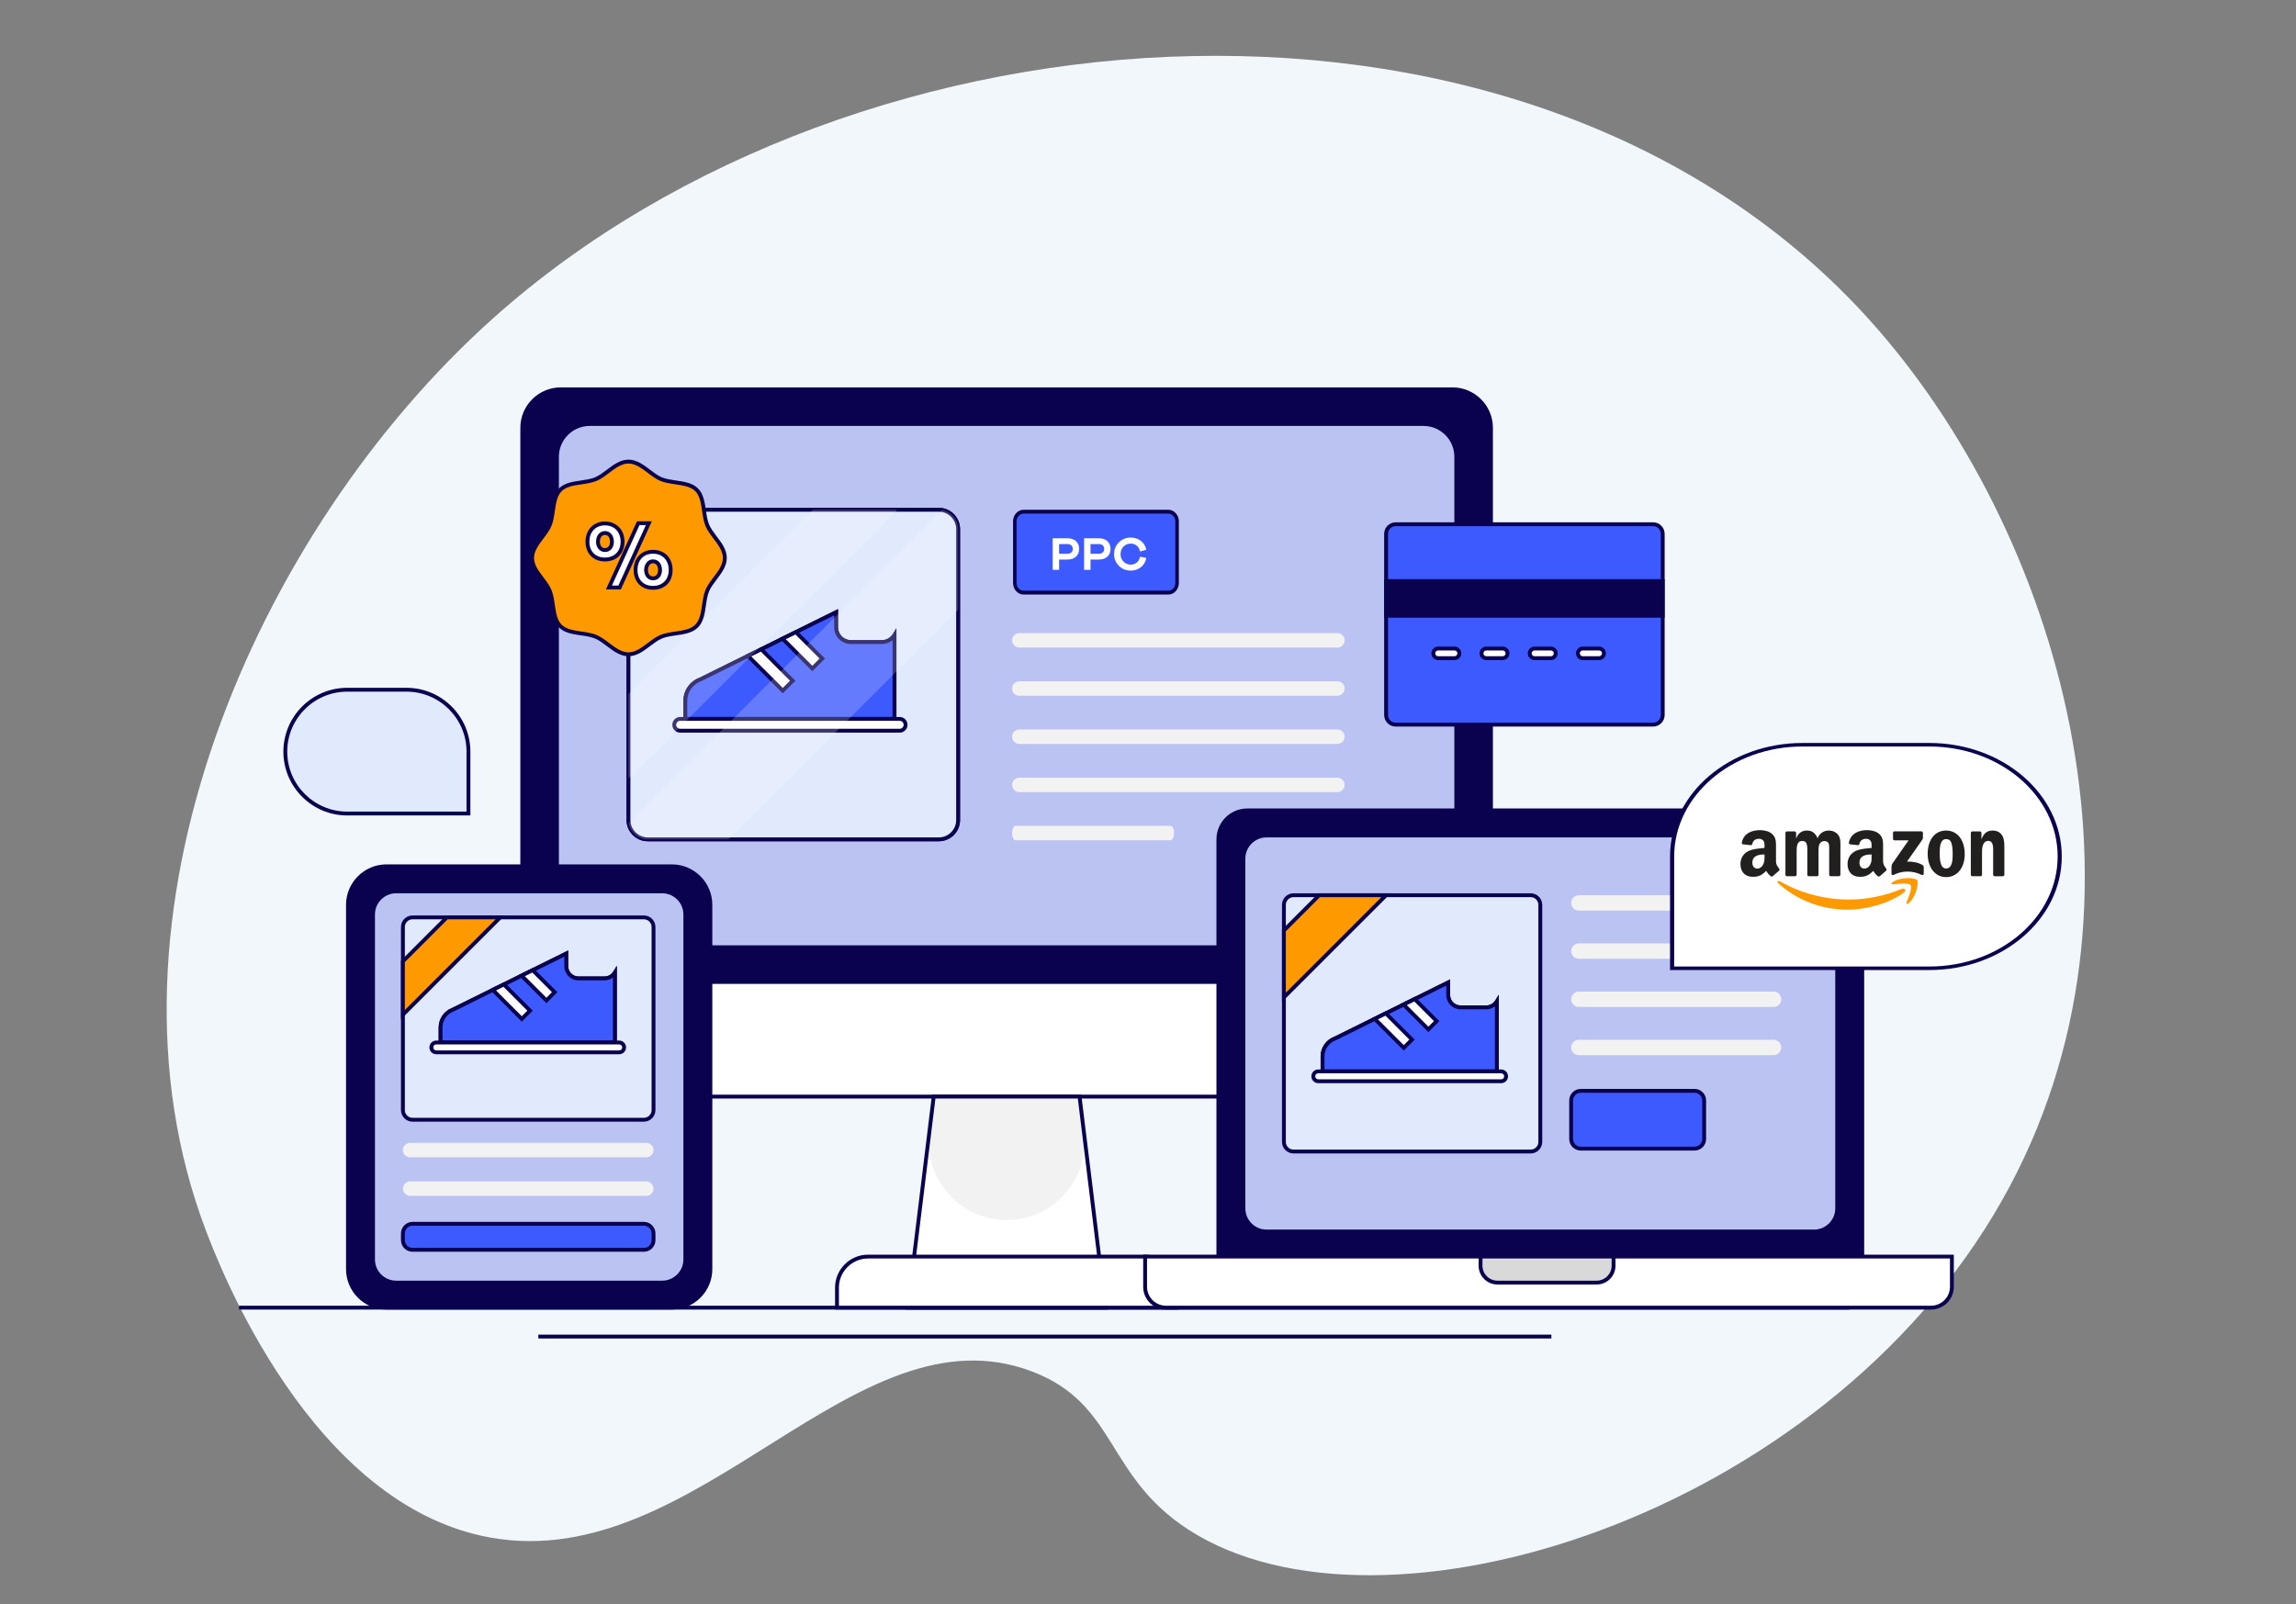 <?xml version="1.0" encoding="UTF-8"?><svg xmlns="http://www.w3.org/2000/svg" width="2382" height="1665" viewBox="0 0 2382 1665"><rect x="0" y="0" width="2382" height="1665" fill="#808080" stroke="none"/><g id="a"><path d="M1940.61,333.21c193.66,215.85,312.13,601.7,136.6,912.17-186.14,329.23-644.9,471.12-844.33,341.95-86.57-56.07-73.46-130.31-162.26-164.1-184.76-70.31-346.4,211.12-561.97,172.35-186.8-33.6-281.84-283.87-295.19-319.03-123.3-324.69,51.27-725.25,297.94-946.09,380.08-340.27,1079.77-386.74,1429.21,2.75Z" fill="#f1f7fb" stroke-width="0"/></g><g id="b"><rect x="248" y="1355" width="1671" height="4" fill="#0a014f" stroke-width="0"/><rect x="558.5" y="1385" width="1051" height="4" fill="#0a014f" stroke-width="0"/><polygon points="1146.83 1357 941.83 1357 968.68 1138 1119.98 1138 1146.83 1357" fill="#fff" stroke-width="0"/><path d="M1546.83,444c0-22-18-40-40-40h-925c-22,0-40,18-40,40v575h1005V444Z" fill="#0a014f" stroke-width="0"/><path d="M1548.83,1021h-1009V444c0-23.16,18.84-42,42-42h925c23.16,0,42,18.84,42,42v577ZM543.83,1017h1001V444c0-20.95-17.05-38-38-38h-925c-20.95,0-38,17.05-38,38v573Z" fill="#0a014f" stroke-width="0"/><path d="M541.83,1019v79c0,22,18,40,40,40h925c22,0,40-18,40-40v-79h-1005Z" fill="#fff" stroke-width="0"/><path d="M1506.83,1140h-925c-23.16,0-42-18.84-42-42v-81h1009v81c0,23.16-18.84,42-42,42ZM543.83,1021v77c0,20.95,17.05,38,38,38h925c20.95,0,38-17.05,38-38v-77h-1001Z" fill="#0a014f" stroke-width="0"/><path d="M1124.56,1175.34l-4.58-37.34h-151.3l-4.58,37.34c-5.91,48.18,31.69,90.66,80.23,90.66h0c48.54,0,86.13-42.48,80.23-90.66Z" fill="#f2f2f2" stroke-width="0"/><rect x="581.83" y="444" width="925" height="535" rx="30" ry="30" fill="#bbc3f2" stroke-width="0"/><path d="M1476.83,981h-865c-17.64,0-32-14.36-32-32v-475c0-17.65,14.36-32,32-32h865c17.64,0,32,14.35,32,32v475c0,17.64-14.36,32-32,32ZM611.83,446c-15.44,0-28,12.56-28,28v475c0,15.44,12.56,28,28,28h865c15.44,0,28-12.56,28-28v-475c0-15.44-12.56-28-28-28h-865Z" fill="#bbc3f2" stroke-width="0"/><path d="M1149.09,1359h-209.52l27.34-223h154.84l.22,1.76,27.13,221.24ZM944.09,1355h200.48l-26.36-215h-147.76l-26.36,215Z" fill="#0a014f" stroke-width="0"/><path d="M1220.33,1357h-352v-20.71c0-17.83,14.46-32.29,32.29-32.29h287.42c17.83,0,32.29,14.46,32.29,32.29v20.71Z" fill="#fff" stroke-width="0"/><path d="M1222.33,1359h-356v-22.71c0-18.91,15.38-34.29,34.29-34.29h287.42c18.91,0,34.29,15.38,34.29,34.29v22.71ZM870.33,1355h348v-18.71c0-16.7-13.59-30.29-30.29-30.29h-287.42c-16.7,0-30.29,13.59-30.29,30.29v18.71Z" fill="#0a014f" stroke-width="0"/><path d="M1932,1304h-668v-433c0-16.57,13.43-30,30-30h608c16.57,0,30,13.43,30,30v433Z" fill="#0a014f" stroke-width="0"/><path d="M1934,1306h-672v-435c0-17.64,14.36-32,32-32h608c17.64,0,32,14.36,32,32v435ZM1266,1302h664v-431c0-15.44-12.56-28-28-28h-608c-15.44,0-28,12.56-28,28v431Z" fill="#0a014f" stroke-width="0"/><rect x="1294" y="871" width="608" height="403" rx="20" ry="20" fill="#bbc3f2" stroke-width="0"/><path d="M1882,1276h-568c-12.13,0-22-9.87-22-22v-363c0-12.13,9.87-22,22-22h568c12.13,0,22,9.87,22,22v363c0,12.13-9.87,22-22,22ZM1314,873c-9.92,0-18,8.08-18,18v363c0,9.92,8.08,18,18,18h568c9.92,0,18-8.08,18-18v-363c0-9.92-8.08-18-18-18h-568Z" fill="#bbc3f2" stroke-width="0"/><path d="M2003.32,1357h-793.64c-11.97,0-21.68-9.71-21.68-21.68v-31.32h837v31.32c0,11.97-9.71,21.68-21.68,21.68Z" fill="#fff" stroke-width="0"/><path d="M2003.32,1359h-793.64c-13.06,0-23.68-10.62-23.68-23.68v-33.32h841v33.32c0,13.06-10.62,23.68-23.68,23.68ZM1190,1306v29.32c0,10.85,8.83,19.68,19.68,19.68h793.64c10.85,0,19.68-8.83,19.68-19.68v-29.32h-833Z" fill="#0a014f" stroke-width="0"/><rect x="652" y="529" width="342" height="342" rx="20" ry="20" fill="#e0eafc" stroke-width="0"/><path d="M974,873h-302c-12.13,0-22-9.87-22-22v-302c0-12.13,9.87-22,22-22h302c12.13,0,22,9.87,22,22v302c0,12.13-9.87,22-22,22ZM672,531c-9.93,0-18,8.07-18,18v302c0,9.92,8.07,18,18,18h302c9.93,0,18-8.08,18-18v-302c0-9.93-8.07-18-18-18h-302Z" fill="#0a014f" stroke-width="0"/><path d="M994,549v302c0,11-9,20-20,20h-302c-9.88,0-18.15-7.26-19.72-16.71-.19-1.07-.28-2.17-.28-3.29v-302c0-11,9-20,20-20h302c1.12,0,2.22.09,3.29.28,9.45,1.57,16.71,9.84,16.71,19.72Z" fill="#e0eafc" stroke-width="0"/><path d="M974,873h-302c-10.63,0-19.95-7.9-21.69-18.38-.2-1.14-.31-2.37-.31-3.62v-302c0-12.13,9.87-22,22-22h302c1.25,0,2.48.1,3.64.31,10.46,1.74,18.36,11.06,18.36,21.69v302c0,12.13-9.87,22-22,22ZM672,531c-9.93,0-18,8.07-18,18v302c0,1.02.08,2.01.25,2.94,1.43,8.59,9.06,15.06,17.75,15.06h302c9.93,0,18-8.08,18-18v-302c0-8.69-6.46-16.32-15.04-17.75-.95-.17-1.94-.25-2.96-.25h-302Z" fill="#0a014f" stroke-width="0"/><path d="M1214.35,872h-160.7c-2.02,0-3.65-3.36-3.65-7.5h0c0-4.14,1.64-7.5,3.65-7.5h160.7c2.02,0,3.65,3.36,3.65,7.5h0c0,4.14-1.64,7.5-3.65,7.5Z" fill="#f2f2f2" stroke-width="0"/><path d="M1387.5,822h-330c-4.14,0-7.5-3.36-7.5-7.5h0c0-4.14,3.36-7.5,7.5-7.5h330c4.14,0,7.5,3.36,7.5,7.5h0c0,4.14-3.36,7.5-7.5,7.5Z" fill="#f2f2f2" stroke-width="0"/><path d="M1387.5,772h-330c-4.14,0-7.5-3.36-7.5-7.5h0c0-4.14,3.36-7.5,7.5-7.5h330c4.14,0,7.5,3.36,7.5,7.5h0c0,4.14-3.36,7.5-7.5,7.5Z" fill="#f2f2f2" stroke-width="0"/><path d="M1387.5,722h-330c-4.14,0-7.5-3.36-7.5-7.5h0c0-4.14,3.36-7.5,7.5-7.5h330c4.14,0,7.5,3.36,7.5,7.5h0c0,4.14-3.36,7.5-7.5,7.5Z" fill="#f2f2f2" stroke-width="0"/><path d="M1387.5,672h-330c-4.14,0-7.5-3.36-7.5-7.5h0c0-4.14,3.36-7.5,7.5-7.5h330c4.14,0,7.5,3.36,7.5,7.5h0c0,4.14-3.36,7.5-7.5,7.5Z" fill="#f2f2f2" stroke-width="0"/><rect x="1052.83" y="531" width="168.34" height="84" rx="9.57" ry="9.57" fill="#3d5afe" stroke-width="0"/><path d="M1212.02,617h-150.04c-6.05,0-10.98-5.38-10.98-12v-64c0-6.62,4.93-12,10.98-12h150.04c6.05,0,10.98,5.38,10.98,12v64c0,6.62-4.92,12-10.98,12ZM1061.98,533c-4.04,0-7.32,3.59-7.32,8v64c0,4.41,3.28,8,7.32,8h150.04c4.04,0,7.32-3.59,7.32-8v-64c0-4.41-3.28-8-7.32-8h-150.04Z" fill="#0a014f" stroke-width="0"/><rect x="1332" y="929" width="266" height="266" rx="10" ry="10" fill="#e0eafc" stroke-width="0"/><path d="M1588,1197h-246c-6.62,0-12-5.38-12-12v-246c0-6.62,5.38-12,12-12h246c6.62,0,12,5.38,12,12v246c0,6.62-5.38,12-12,12ZM1342,931c-4.41,0-8,3.59-8,8v246c0,4.41,3.59,8,8,8h246c4.41,0,8-3.59,8-8v-246c0-4.41-3.59-8-8-8h-246Z" fill="#0a014f" stroke-width="0"/><path d="M1840,1095h-202c-4.4,0-8-3.6-8-8h0c0-4.4,3.6-8,8-8h202c4.4,0,8,3.6,8,8h0c0,4.4-3.6,8-8,8Z" fill="#f2f2f2" stroke-width="0"/><path d="M1840,1045h-202c-4.4,0-8-3.6-8-8h0c0-4.4,3.6-8,8-8h202c4.4,0,8,3.6,8,8h0c0,4.4-3.6,8-8,8Z" fill="#f2f2f2" stroke-width="0"/><path d="M1840,995h-202c-4.4,0-8-3.6-8-8h0c0-4.4,3.6-8,8-8h202c4.4,0,8,3.6,8,8h0c0,4.4-3.6,8-8,8Z" fill="#f2f2f2" stroke-width="0"/><path d="M1840,945h-202c-4.4,0-8-3.6-8-8h0c0-4.4,3.6-8,8-8h202c4.4,0,8,3.6,8,8h0c0,4.4-3.6,8-8,8Z" fill="#f2f2f2" stroke-width="0"/><rect x="1630" y="1132" width="138" height="60" rx="10" ry="10" fill="#3d5afe" stroke-width="0"/><path d="M1758,1194h-118c-6.62,0-12-5.38-12-12v-40c0-6.62,5.38-12,12-12h118c6.62,0,12,5.38,12,12v40c0,6.62-5.38,12-12,12ZM1640,1134c-4.41,0-8,3.59-8,8v40c0,4.41,3.59,8,8,8h118c4.41,0,8-3.59,8-8v-40c0-4.41-3.59-8-8-8h-118Z" fill="#0a014f" stroke-width="0"/><rect x="361" y="899" width="376" height="458" rx="40" ry="40" fill="#0a014f" stroke-width="0"/><path d="M697,1359h-296c-23.16,0-42-18.84-42-42v-378c0-23.16,18.84-42,42-42h296c23.16,0,42,18.84,42,42v378c0,23.16-18.84,42-42,42ZM401,901c-20.95,0-38,17.05-38,38v378c0,20.95,17.05,38,38,38h296c20.95,0,38-17.05,38-38v-378c0-20.95-17.05-38-38-38h-296Z" fill="#0a014f" stroke-width="0"/><rect x="391" y="929" width="316" height="398" rx="20" ry="20" fill="#bbc3f2" stroke-width="0"/><path d="M687,1329h-276c-12.13,0-22-9.87-22-22v-358c0-12.13,9.87-22,22-22h276c12.13,0,22,9.87,22,22v358c0,12.13-9.87,22-22,22ZM411,931c-9.93,0-18,8.08-18,18v358c0,9.92,8.07,18,18,18h276c9.93,0,18-8.08,18-18v-358c0-9.92-8.07-18-18-18h-276Z" fill="#bbc3f2" stroke-width="0"/><rect x="418" y="952" width="260" height="210" rx="10" ry="10" fill="#e0eafc" stroke-width="0"/><path d="M668,1164h-240c-6.62,0-12-5.38-12-12v-190c0-6.62,5.38-12,12-12h240c6.62,0,12,5.38,12,12v190c0,6.62-5.38,12-12,12ZM428,954c-4.41,0-8,3.59-8,8v190c0,4.41,3.59,8,8,8h240c4.41,0,8-3.59,8-8v-190c0-4.41-3.59-8-8-8h-240Z" fill="#0a014f" stroke-width="0"/><path d="M670.5,1201h-245c-4.14,0-7.5-3.36-7.5-7.5h0c0-4.14,3.36-7.5,7.5-7.5h245c4.14,0,7.5,3.36,7.5,7.5h0c0,4.14-3.36,7.5-7.5,7.5Z" fill="#f2f2f2" stroke-width="0"/><path d="M670.5,1241h-245c-4.14,0-7.5-3.36-7.5-7.5h0c0-4.14,3.36-7.5,7.5-7.5h245c4.14,0,7.5,3.36,7.5,7.5h0c0,4.14-3.36,7.5-7.5,7.5Z" fill="#f2f2f2" stroke-width="0"/><rect x="418" y="1270" width="260" height="27" rx="10" ry="10" fill="#3d5afe" stroke-width="0"/><path d="M668,1299h-240c-6.62,0-12-5.38-12-12v-7c0-6.62,5.38-12,12-12h240c6.62,0,12,5.38,12,12v7c0,6.62-5.38,12-12,12ZM428,1272c-4.41,0-8,3.59-8,8v7c0,4.41,3.59,8,8,8h240c4.41,0,8-3.59,8-8v-7c0-4.41-3.59-8-8-8h-240Z" fill="#0a014f" stroke-width="0"/><path d="M928,659v87.03h-217v-18.8c0-9.88,6.19-18.72,15.48-22.1l49.5-24.52,13.79-6.82,22.11-10.95,13.78-6.83,41.77-20.69v15.63c0,8.47,6.86,15.34,15.34,15.34h32.2c5.51,0,10.34-2.92,13.04-7.28Z" fill="#fff" stroke-width="0"/><path d="M930,748.03h-221v-20.8c0-10.65,6.7-20.25,16.69-23.94l143.73-71.2v18.86c0,7.35,5.98,13.34,13.34,13.34h32.2c4.64,0,8.88-2.37,11.33-6.34l3.7-5.98v96.06ZM713,744.03h213v-79.71c-3.06,2.54-6.92,3.97-11.04,3.97h-32.2c-9.56,0-17.34-7.78-17.34-17.34v-12.41l-138.26,68.47c-8.47,3.08-14.17,11.21-14.17,20.22v16.8Z" fill="#0a014f" stroke-width="0"/><path d="M914.96,666.28h-32.2c-8.47,0-15.34-6.87-15.34-15.34v-15.63l-140.94,69.81c-9.29,3.38-15.48,12.21-15.48,22.1v18.8h217v-87.03c-2.7,4.37-7.52,7.29-13.04,7.29Z" fill="#3d5afe" stroke-width="0"/><path d="M930,748.03h-221v-20.8c0-10.65,6.7-20.26,16.69-23.94l143.73-71.2v18.85c0,7.35,5.98,13.34,13.34,13.34h32.2c4.64,0,8.88-2.37,11.33-6.34l3.7-5.98v96.06ZM713,744.03h213v-79.71c-3.06,2.54-6.92,3.97-11.04,3.97h-32.2c-9.56,0-17.34-7.78-17.34-17.34v-12.41l-138.15,68.43-.1.04c-8.47,3.08-14.16,11.2-14.16,20.22v16.8Z" fill="#0a014f" stroke-width="0"/><path d="M933.37,758.3h-227.73c-3.39,0-6.13-2.75-6.13-6.13h0c0-3.39,2.75-6.13,6.13-6.13h227.73c3.39,0,6.13,2.75,6.13,6.13h0c0,3.39-2.75,6.13-6.13,6.13Z" fill="#fff" stroke-width="0"/><path d="M933.37,760.3h-227.73c-4.49,0-8.13-3.65-8.13-8.13s3.65-8.13,8.13-8.13h227.73c4.49,0,8.13,3.65,8.13,8.13s-3.65,8.13-8.13,8.13ZM705.63,748.03c-2.28,0-4.13,1.85-4.13,4.13s1.85,4.13,4.13,4.13h227.73c2.28,0,4.13-1.85,4.13-4.13s-1.85-4.13-4.13-4.13h-227.73Z" fill="#0a014f" stroke-width="0"/><polygon points="853.07 683.41 842.76 693.72 811.88 662.83 825.66 656 853.07 683.41" fill="#fff" stroke-width="0"/><path d="M842.76,696.55l-34.27-34.27,17.56-8.71,29.84,29.84-13.13,13.13ZM815.26,663.39l27.5,27.5,7.48-7.48-24.98-24.98-10,4.96Z" fill="#0a014f" stroke-width="0"/><polygon points="822.4 706.42 812.09 716.72 775.98 680.61 789.76 673.78 822.4 706.42" fill="#fff" stroke-width="0"/><path d="M812.09,719.55l-39.5-39.5,17.57-8.7,35.06,35.06-13.13,13.13ZM779.36,681.16l32.73,32.73,7.48-7.48-30.2-30.2-10,4.95Z" fill="#0a014f" stroke-width="0"/><path d="M637.92,1009.3v72.52h-180.83v-15.67c0-8.24,5.16-15.6,12.9-18.42l41.25-20.43,11.49-5.69,18.43-9.12,11.48-5.69,34.81-17.24v13.03c0,7.06,5.72,12.78,12.78,12.78h26.84c4.59,0,8.61-2.43,10.86-6.07Z" fill="#fff" stroke-width="0"/><path d="M639.92,1083.82h-184.83v-17.67c0-9.01,5.67-17.13,14.11-20.25l120.24-59.56v16.25c0,5.94,4.84,10.78,10.78,10.78h26.84c3.75,0,7.18-1.92,9.16-5.12l3.7-5.98v81.56ZM459.08,1079.82h176.83v-65.4c-2.51,1.89-5.6,2.95-8.86,2.95h-26.84c-8.15,0-14.78-6.63-14.78-14.78v-9.81l-114.77,56.84c-6.93,2.52-11.58,9.17-11.58,16.54v13.67Z" fill="#0a014f" stroke-width="0"/><path d="M627.05,1015.37h-26.84c-7.06,0-12.78-5.72-12.78-12.78v-13.03l-117.45,58.18c-7.75,2.81-12.9,10.18-12.9,18.42v15.67h180.83v-72.53c-2.25,3.64-6.27,6.07-10.86,6.07Z" fill="#3d5afe" stroke-width="0"/><path d="M639.92,1083.82h-184.83v-17.67c0-9.01,5.67-17.14,14.11-20.26l120.24-59.56v16.25c0,5.94,4.84,10.78,10.78,10.78h26.84c3.75,0,7.18-1.92,9.16-5.12l3.7-5.98v81.56ZM459.08,1079.82h176.83v-65.41c-2.51,1.9-5.6,2.95-8.86,2.95h-26.84c-8.15,0-14.78-6.63-14.78-14.78v-9.8l-114.66,56.8-.1.04c-6.93,2.52-11.58,9.16-11.58,16.54v13.67Z" fill="#0a014f" stroke-width="0"/><path d="M642.39,1092.05h-189.78c-2.82,0-5.11-2.29-5.11-5.11h0c0-2.82,2.29-5.11,5.11-5.11h189.78c2.82,0,5.11,2.29,5.11,5.11h0c0,2.82-2.29,5.11-5.11,5.11Z" fill="#fff" stroke-width="0"/><path d="M642.39,1094.05h-189.78c-3.92,0-7.11-3.19-7.11-7.11s3.19-7.11,7.11-7.11h189.78c3.92,0,7.11,3.19,7.11,7.11s-3.19,7.11-7.11,7.11ZM452.61,1083.82c-1.72,0-3.11,1.4-3.11,3.11s1.4,3.11,3.11,3.11h189.78c1.72,0,3.11-1.4,3.11-3.11s-1.4-3.11-3.11-3.11h-189.78Z" fill="#0a014f" stroke-width="0"/><polygon points="575.47 1029.65 566.89 1038.23 541.15 1012.5 552.63 1006.8 575.47 1029.65" fill="#fff" stroke-width="0"/><path d="M566.89,1041.06l-29.12-29.12,15.26-7.57,25.27,25.27-11.42,11.42ZM544.53,1013.05l22.35,22.36,5.76-5.76-20.41-20.41-7.7,3.82Z" fill="#0a014f" stroke-width="0"/><polygon points="549.92 1048.81 541.33 1057.4 511.23 1027.31 522.72 1021.62 549.92 1048.81" fill="#fff" stroke-width="0"/><path d="M541.33,1060.23l-33.48-33.48,15.27-7.56,29.62,29.62-11.42,11.42ZM514.62,1027.86l26.71,26.71,5.76-5.76-24.77-24.77-7.7,3.81Z" fill="#0a014f" stroke-width="0"/><path d="M1552.92,1039.3v72.52h-180.83v-15.67c0-8.24,5.16-15.6,12.9-18.42l41.25-20.43,11.49-5.69,18.43-9.12,11.48-5.69,34.81-17.24v13.03c0,7.06,5.72,12.78,12.78,12.78h26.84c4.59,0,8.61-2.43,10.86-6.07Z" fill="#fff" stroke-width="0"/><path d="M1554.91,1113.82h-184.83v-17.67c0-9.01,5.66-17.13,14.11-20.25l120.24-59.56v16.25c0,5.94,4.84,10.78,10.78,10.78h26.84c3.75,0,7.18-1.92,9.16-5.12l3.7-5.98v81.56ZM1374.09,1109.82h176.83v-65.4c-2.51,1.89-5.6,2.95-8.86,2.95h-26.84c-8.15,0-14.78-6.63-14.78-14.78v-9.81l-114.77,56.84c-6.93,2.52-11.58,9.16-11.58,16.54v13.67Z" fill="#0a014f" stroke-width="0"/><path d="M1542.05,1045.37h-26.84c-7.06,0-12.78-5.72-12.78-12.78v-13.03l-117.45,58.18c-7.75,2.81-12.9,10.18-12.9,18.42v15.67h180.83v-72.53c-2.25,3.64-6.27,6.07-10.86,6.07Z" fill="#3d5afe" stroke-width="0"/><path d="M1554.91,1113.82h-184.83v-17.67c0-9.01,5.67-17.14,14.11-20.26l120.24-59.56v16.25c0,5.94,4.84,10.78,10.78,10.78h26.84c3.75,0,7.18-1.92,9.16-5.12l3.7-5.98v81.56ZM1374.09,1109.82h176.83v-65.4c-2.51,1.89-5.6,2.95-8.86,2.95h-26.84c-8.15,0-14.78-6.63-14.78-14.78v-9.8l-114.66,56.8-.1.04c-6.93,2.52-11.58,9.16-11.58,16.54v13.67Z" fill="#0a014f" stroke-width="0"/><path d="M1557.39,1122.05h-189.78c-2.82,0-5.11-2.29-5.11-5.11h0c0-2.82,2.29-5.11,5.11-5.11h189.78c2.82,0,5.11,2.29,5.11,5.11h0c0,2.82-2.29,5.11-5.11,5.11Z" fill="#fff" stroke-width="0"/><path d="M1557.39,1124.05h-189.78c-3.92,0-7.11-3.19-7.11-7.11s3.19-7.11,7.11-7.11h189.78c3.92,0,7.11,3.19,7.11,7.11s-3.19,7.11-7.11,7.11ZM1367.61,1113.82c-1.72,0-3.11,1.4-3.11,3.11s1.4,3.11,3.11,3.11h189.78c1.72,0,3.11-1.4,3.11-3.11s-1.4-3.11-3.11-3.11h-189.78Z" fill="#0a014f" stroke-width="0"/><polygon points="1490.47 1059.65 1481.89 1068.23 1456.15 1042.5 1467.63 1036.8 1490.47 1059.65" fill="#fff" stroke-width="0"/><path d="M1481.89,1071.06l-29.12-29.12,15.26-7.57,25.27,25.27-11.42,11.42ZM1459.53,1043.05l22.36,22.36,5.76-5.76-20.41-20.41-7.7,3.82Z" fill="#0a014f" stroke-width="0"/><polygon points="1464.92 1078.81 1456.33 1087.4 1426.23 1057.31 1437.72 1051.62 1464.92 1078.81" fill="#fff" stroke-width="0"/><path d="M1456.33,1090.23l-33.48-33.48,15.27-7.56,29.62,29.62-11.42,11.42ZM1429.62,1057.86l26.71,26.71,5.76-5.76-24.77-24.77-7.71,3.81Z" fill="#0a014f" stroke-width="0"/><g opacity=".2"><polygon points="930.9 529 652 807.9 652 720.22 843.22 529 930.9 529" fill="#fff" stroke-width="0"/></g><g opacity=".2"><path d="M994,549v83.77l-238.23,238.23h-83.77c-9.88,0-18.15-7.26-19.72-16.71l325.01-325.01c9.45,1.57,16.71,9.84,16.71,19.72Z" fill="#fff" stroke-width="0"/></g><path d="M552,579c0-12.78,13.6-22.76,18.21-33.88,4.78-11.52,2.4-28.15,11.08-36.83,8.68-8.68,25.31-6.3,36.83-11.08,11.11-4.61,21.1-18.21,33.88-18.21s22.76,13.6,33.88,18.21c11.52,4.78,28.15,2.4,36.83,11.08,8.68,8.68,6.3,25.31,11.08,36.83,4.61,11.11,18.21,21.1,18.21,33.88s-13.6,22.76-18.21,33.88c-4.78,11.52-2.4,28.15-11.08,36.83-8.68,8.68-25.31,6.3-36.83,11.08-11.11,4.61-21.1,18.21-33.88,18.21s-22.76-13.6-33.88-18.21c-11.52-4.78-28.15-2.4-36.83-11.08-8.68-8.68-6.3-25.31-11.08-36.83-4.61-11.11-18.21-21.1-18.21-33.88Z" fill="#f90" stroke-width="0"/><path d="M652,681c-8.53,0-15.64-5.38-22.52-10.58-4.15-3.14-8.08-6.11-12.12-7.78-4.29-1.78-9.57-2.55-14.67-3.29-8.39-1.22-17.07-2.48-22.82-8.23-5.74-5.74-7-14.42-8.23-22.82-.74-5.1-1.51-10.37-3.29-14.67-1.68-4.04-4.64-7.97-7.78-12.12-5.2-6.88-10.58-13.99-10.58-22.52s5.38-15.64,10.58-22.52c3.14-4.15,6.11-8.08,7.78-12.12,1.78-4.29,2.55-9.57,3.29-14.67,1.22-8.39,2.48-17.07,8.23-22.82,5.74-5.74,14.42-7,22.82-8.23,5.1-.74,10.37-1.51,14.67-3.29,4.04-1.68,7.97-4.64,12.12-7.78,6.88-5.2,13.99-10.58,22.52-10.58s15.64,5.38,22.52,10.58c4.15,3.14,8.08,6.11,12.12,7.78,4.29,1.78,9.57,2.55,14.67,3.29,8.39,1.22,17.07,2.48,22.82,8.23,5.74,5.74,7,14.42,8.23,22.82.74,5.1,1.51,10.37,3.29,14.67,1.68,4.04,4.64,7.97,7.78,12.12,5.2,6.88,10.58,13.99,10.58,22.52s-5.38,15.64-10.58,22.52c-3.14,4.15-6.11,8.08-7.78,12.12-1.78,4.29-2.55,9.57-3.29,14.67-1.22,8.39-2.48,17.07-8.23,22.82-5.74,5.74-14.42,7-22.82,8.23-5.1.74-10.37,1.51-14.67,3.29-4.04,1.68-7.97,4.64-12.12,7.78-6.88,5.2-13.99,10.58-22.52,10.58ZM652,481c-7.19,0-13.75,4.97-20.11,9.77-4.17,3.15-8.49,6.42-13,8.29-4.75,1.97-10.28,2.77-15.62,3.55-8.1,1.18-15.76,2.29-20.56,7.1-4.8,4.8-5.92,12.46-7.1,20.56-.78,5.34-1.58,10.87-3.55,15.62-1.87,4.52-5.13,8.83-8.29,13-4.8,6.35-9.77,12.92-9.77,20.11s4.97,13.75,9.77,20.11c3.15,4.17,6.42,8.49,8.29,13,1.97,4.75,2.77,10.28,3.55,15.62,1.18,8.11,2.29,15.76,7.1,20.56,4.8,4.8,12.46,5.92,20.56,7.1,5.34.78,10.87,1.58,15.62,3.55,4.52,1.87,8.83,5.13,13,8.29,6.35,4.8,12.92,9.77,20.11,9.77s13.75-4.97,20.11-9.77c4.17-3.15,8.49-6.42,13-8.29,4.75-1.97,10.28-2.77,15.62-3.55,8.11-1.18,15.76-2.29,20.56-7.1,4.8-4.8,5.92-12.46,7.1-20.56.78-5.34,1.58-10.87,3.55-15.62,1.87-4.52,5.13-8.83,8.29-13,4.8-6.35,9.77-12.92,9.77-20.11s-4.97-13.75-9.77-20.11c-3.15-4.17-6.42-8.49-8.29-13-1.97-4.75-2.77-10.28-3.55-15.62-1.18-8.11-2.29-15.76-7.1-20.56-4.8-4.8-12.46-5.92-20.56-7.1-5.34-.78-10.87-1.58-15.62-3.55-4.52-1.87-8.83-5.13-13-8.29-6.35-4.8-12.92-9.77-20.11-9.77Z" fill="#0a014f" stroke-width="0"/><path d="M609.47,562.11c0-11.3,7.3-18.9,18.1-18.9s18.3,7.6,18.3,18.9-7.3,18.5-18.3,18.5-18.1-7.4-18.1-18.5ZM634.87,562.11c0-5.4-2.9-9-7.3-9s-7.2,3.6-7.2,9,3,8.7,7.2,8.7,7.3-3.5,7.3-8.7ZM662.18,542.91h11l-30.3,66.7h-11.1l30.4-66.7ZM659.38,591.51c0-11.3,7.2-18.9,18.1-18.9s18.3,7.6,18.3,18.9-7.3,18.5-18.3,18.5-18.1-7.4-18.1-18.5ZM684.78,591.51c0-5.4-2.9-9-7.3-9s-7.2,3.6-7.2,9,3,8.7,7.2,8.7,7.3-3.5,7.3-8.7Z" fill="#fff" stroke-width="0"/><path d="M677.48,612.01c-12.02,0-20.1-8.24-20.1-20.5s8.08-20.9,20.1-20.9,20.3,8.4,20.3,20.9-8.16,20.5-20.3,20.5ZM677.48,574.61c-9.78,0-16.1,6.63-16.1,16.9s6.32,16.5,16.1,16.5,16.3-6.48,16.3-16.5-6.4-16.9-16.3-16.9ZM644.16,611.61h-15.5l32.22-70.7h15.39l-32.12,70.7ZM634.88,607.61h6.7l28.48-62.7h-6.61l-28.58,62.7ZM677.48,602.21c-5.33,0-9.2-4.5-9.2-10.7s3.78-11,9.2-11,9.3,4.52,9.3,11-3.82,10.7-9.3,10.7ZM677.48,584.51c-3.11,0-5.2,2.81-5.2,7s2.09,6.7,5.2,6.7c3.91,0,5.3-3.46,5.3-6.7s-1.39-7-5.3-7ZM627.57,582.61c-12.02,0-20.1-8.24-20.1-20.5s8.27-20.9,20.1-20.9,20.3,8.4,20.3,20.9-8.16,20.5-20.3,20.5ZM627.57,545.21c-9.63,0-16.1,6.79-16.1,16.9s6.32,16.5,16.1,16.5,16.3-6.48,16.3-16.5-6.4-16.9-16.3-16.9ZM627.57,572.81c-5.33,0-9.2-4.5-9.2-10.7s3.78-11,9.2-11,9.3,4.52,9.3,11-3.82,10.7-9.3,10.7ZM627.57,555.11c-3.11,0-5.2,2.81-5.2,7s2.09,6.7,5.2,6.7c3.91,0,5.3-3.46,5.3-6.7s-1.39-7-5.3-7Z" fill="#0a014f" stroke-width="0"/><path d="M1656.47,1331h-102.94c-9.68,0-17.53-7.85-17.53-17.53v-9.47h138v9.47c0,9.68-7.85,17.53-17.53,17.53Z" fill="#d9d9d9" stroke-width="0"/><path d="M1656.47,1333h-102.94c-10.77,0-19.53-8.76-19.53-19.53v-11.47h142v11.47c0,10.77-8.76,19.53-19.53,19.53ZM1538,1306v7.47c0,8.56,6.97,15.53,15.53,15.53h102.94c8.56,0,15.53-6.97,15.53-15.53v-7.47h-134Z" fill="#0a014f" stroke-width="0"/><polygon points="1332 1035 1438 929 1368.57 929 1332 965.57 1332 1035" fill="#f90" stroke-width="0"/><path d="M1330,1039.83v-75.08l37.75-37.75h75.08l-112.83,112.83ZM1334,966.4v63.77l99.17-99.17h-63.77l-35.4,35.4Z" fill="#0a014f" stroke-width="0"/><polygon points="418 1053 519 952 463.61 952 418 997.61 418 1053" fill="#f90" stroke-width="0"/><path d="M416,1057.83v-61.05l46.78-46.78h61.05l-107.83,107.83ZM420,998.44v49.73l94.17-94.17h-49.73l-44.44,44.44Z" fill="#0a014f" stroke-width="0"/><path d="M360.24,844.24h125.76v-64.24c0-35.48-28.76-64.24-64.24-64.24h-61.51c-35.48,0-64.24,28.76-64.24,64.24h0c0,35.48,28.76,64.24,64.24,64.24Z" fill="#e0eafc" stroke-width="0"/><path d="M488,846.24h-127.76c-36.53,0-66.24-29.72-66.24-66.24s29.72-66.24,66.24-66.24h61.51c36.53,0,66.24,29.72,66.24,66.24v66.24ZM360.24,717.76c-34.32,0-62.24,27.92-62.24,62.24s27.92,62.24,62.24,62.24h123.76v-62.24c0-34.32-27.92-62.24-62.24-62.24h-61.51Z" fill="#0a014f" stroke-width="0"/><rect x="1438" y="544" width="287" height="208" rx="10" ry="10" fill="#3d5afe" stroke-width="0"/><path d="M1715,754h-267c-6.62,0-12-5.38-12-12v-188c0-6.62,5.38-12,12-12h267c6.62,0,12,5.38,12,12v188c0,6.62-5.38,12-12,12ZM1448,546c-4.41,0-8,3.59-8,8v188c0,4.41,3.59,8,8,8h267c4.41,0,8-3.59,8-8v-188c0-4.41-3.59-8-8-8h-267Z" fill="#0a014f" stroke-width="0"/><rect x="1438" y="603" width="287" height="36" fill="#0a014f" stroke-width="0"/><path d="M1727,641h-291v-40h291v40ZM1440,637h283v-32h-283v32Z" fill="#0a014f" stroke-width="0"/><path d="M1509,683h-17c-2.76,0-5-2.24-5-5h0c0-2.76,2.24-5,5-5h17c2.76,0,5,2.24,5,5h0c0,2.76-2.24,5-5,5Z" fill="#fff" stroke-width="0"/><path d="M1509,685h-17c-3.86,0-7-3.14-7-7s3.14-7,7-7h17c3.86,0,7,3.14,7,7s-3.14,7-7,7ZM1492,675c-1.65,0-3,1.35-3,3s1.35,3,3,3h17c1.65,0,3-1.35,3-3s-1.35-3-3-3h-17Z" fill="#0a014f" stroke-width="0"/><path d="M1559,683h-17c-2.76,0-5-2.24-5-5h0c0-2.76,2.24-5,5-5h17c2.76,0,5,2.24,5,5h0c0,2.76-2.24,5-5,5Z" fill="#fff" stroke-width="0"/><path d="M1559,685h-17c-3.86,0-7-3.14-7-7s3.14-7,7-7h17c3.86,0,7,3.14,7,7s-3.14,7-7,7ZM1542,675c-1.65,0-3,1.35-3,3s1.35,3,3,3h17c1.65,0,3-1.35,3-3s-1.35-3-3-3h-17Z" fill="#0a014f" stroke-width="0"/><path d="M1609,683h-17c-2.76,0-5-2.24-5-5h0c0-2.76,2.24-5,5-5h17c2.76,0,5,2.24,5,5h0c0,2.76-2.24,5-5,5Z" fill="#fff" stroke-width="0"/><path d="M1609,685h-17c-3.86,0-7-3.14-7-7s3.14-7,7-7h17c3.86,0,7,3.14,7,7s-3.14,7-7,7ZM1592,675c-1.65,0-3,1.35-3,3s1.35,3,3,3h17c1.65,0,3-1.35,3-3s-1.35-3-3-3h-17Z" fill="#0a014f" stroke-width="0"/><path d="M1659,683h-17c-2.76,0-5-2.24-5-5h0c0-2.76,2.24-5,5-5h17c2.76,0,5,2.24,5,5h0c0,2.76-2.24,5-5,5Z" fill="#fff" stroke-width="0"/><path d="M1659,685h-17c-3.86,0-7-3.14-7-7s3.14-7,7-7h17c3.86,0,7,3.14,7,7s-3.14,7-7,7ZM1642,675c-1.65,0-3,1.35-3,3s1.35,3,3,3h17c1.65,0,3-1.35,3-3s-1.35-3-3-3h-17Z" fill="#0a014f" stroke-width="0"/><path d="M1092.12,558.58h15.29c3.72,0,6.68,1,8.87,3.01,2.19,2.01,3.28,4.68,3.28,8.01s-1.09,6.05-3.26,8.06c-2.17,2.01-5.14,3.01-8.89,3.01h-8.62v10.73h-6.66v-32.83ZM1098.78,574.65h8.62c1.76,0,3.13-.46,4.09-1.37.96-.91,1.45-2.14,1.45-3.68s-.48-2.71-1.45-3.63c-.96-.91-2.33-1.37-4.09-1.37h-8.62v10.05Z" fill="#fff" stroke-width="0"/><path d="M1124.7,558.58h15.29c3.72,0,6.68,1,8.87,3.01,2.19,2.01,3.28,4.68,3.28,8.01s-1.09,6.05-3.26,8.06c-2.17,2.01-5.14,3.01-8.89,3.01h-8.62v10.73h-6.66v-32.83ZM1131.37,574.65h8.62c1.76,0,3.13-.46,4.09-1.37.96-.91,1.45-2.14,1.45-3.68s-.48-2.71-1.45-3.63c-.96-.91-2.33-1.37-4.09-1.37h-8.62v10.05Z" fill="#fff" stroke-width="0"/><path d="M1173.07,585.92c2.42,0,4.49-.69,6.22-2.06,1.73-1.37,2.89-3.43,3.48-6.17l6.47,1.32c-.78,4.12-2.66,7.33-5.63,9.65-2.97,2.32-6.48,3.48-10.54,3.48-4.83,0-8.92-1.65-12.25-4.95-3.33-3.3-5-7.37-5-12.2s1.67-8.86,5-12.18c3.33-3.32,7.42-4.97,12.25-4.97,4.02,0,7.51,1.14,10.49,3.41,2.97,2.27,4.87,5.35,5.68,9.24l-6.47,1.81c-.59-2.71-1.76-4.75-3.5-6.12-1.75-1.37-3.81-2.06-6.2-2.06-2.97,0-5.47,1.04-7.5,3.11-2.03,2.08-3.04,4.66-3.04,7.77s1.02,5.7,3.06,7.79c2.04,2.09,4.53,3.14,7.47,3.14Z" fill="#fff" stroke-width="0"/><path d="M2001.58,1006.65h-268.99v-117.82c0-65.07,61.52-117.82,137.42-117.82h131.57c75.89,0,137.42,52.75,137.42,117.82h0c0,65.07-61.52,117.82-137.42,117.82Z" fill="#0a014f" stroke-width="0"/><path d="M1736.88,1002.98h264.71c73.41,0,133.14-51.21,133.14-114.15s-59.73-114.15-133.14-114.15h-131.57c-73.41,0-133.14,51.21-133.14,114.15v114.15Z" fill="#fff" stroke-width="0"/><path id="c" d="M1975.51,926.01c-15.91,11.73-38.98,17.99-58.84,17.99-27.84,0-52.91-10.3-71.88-27.43-1.49-1.35-.15-3.18,1.63-2.13,20.47,11.91,45.77,19.07,71.91,19.07,17.63,0,37.02-3.65,54.86-11.22,2.69-1.14,4.95,1.76,2.31,3.72" fill="#f90" stroke-width="0"/><path id="d" d="M1982.13,918.44c-2.03-2.6-13.45-1.23-18.57-.62-1.56.19-1.8-1.17-.39-2.15,9.09-6.4,24.02-4.55,25.76-2.41,1.74,2.16-.45,17.12-9,24.26-1.31,1.1-2.56.51-1.98-.94,1.92-4.79,6.22-15.53,4.18-18.14" fill="#f90" stroke-width="0"/><path id="e" d="M1963.91,870.49v-6.22c0-.94.72-1.57,1.57-1.57h27.86c.89,0,1.61.64,1.61,1.57v5.33c-.01.89-.76,2.06-2.1,3.91l-14.43,20.61c5.36-.13,11.03.67,15.89,3.41,1.1.62,1.39,1.53,1.48,2.42v6.64c0,.91-1,1.97-2.05,1.42-8.57-4.49-19.95-4.98-29.43.05-.97.52-1.98-.52-1.98-1.43v-6.31c0-1.01.01-2.74,1.03-4.28l16.72-23.98h-14.55c-.89,0-1.61-.63-1.61-1.56" fill="#221f1f" stroke-width="0"/><path id="f" d="M1862.3,909.31h-8.48c-.81-.06-1.45-.67-1.51-1.44v-43.5c0-.87.73-1.56,1.63-1.56h7.9c.82.04,1.48.67,1.54,1.45v5.69h.15c2.06-5.5,5.94-8.06,11.16-8.06s8.62,2.56,11,8.06c2.05-5.5,6.71-8.06,11.71-8.06,3.55,0,7.44,1.47,9.81,4.76,2.68,3.66,2.13,8.98,2.13,13.64v27.45c-.01.87-.74,1.57-1.64,1.57h-8.46c-.85-.06-1.53-.74-1.53-1.57v-23.05c0-1.84.17-6.41-.24-8.15-.63-2.92-2.53-3.74-4.98-3.74-2.05,0-4.2,1.37-5.07,3.56-.87,2.19-.79,5.86-.79,8.33v23.05c0,.87-.73,1.57-1.63,1.57h-8.46c-.86-.06-1.53-.74-1.53-1.57v-23.05c-.01-4.85.79-11.99-5.23-11.99s-5.85,6.96-5.85,11.99v23.05c0,.87-.73,1.57-1.63,1.57" fill="#221f1f" stroke-width="0"/><path id="g" d="M2018.94,861.9c12.58,0,19.38,10.8,19.38,24.53s-7.52,23.79-19.38,23.79-19.07-10.8-19.07-24.26,6.81-24.07,19.07-24.07M2019.01,870.78c-6.25,0-6.64,8.51-6.64,13.82s-.08,16.66,6.57,16.66,6.88-9.15,6.88-14.73c0-3.67-.15-8.06-1.26-11.54-.95-3.03-2.85-4.21-5.54-4.21" fill="#221f1f" stroke-width="0"/><path id="h" d="M2054.62,909.31h-8.44c-.85-.06-1.53-.74-1.53-1.57v-43.51c.06-.8.76-1.42,1.62-1.42h7.86c.74.04,1.35.54,1.51,1.22v6.65h.15c2.37-5.95,5.7-8.78,11.55-8.78,3.8,0,7.51,1.37,9.89,5.13,2.22,3.48,2.22,9.33,2.22,13.54v27.38c-.1.76-.8,1.37-1.63,1.37h-8.5c-.77-.06-1.42-.63-1.5-1.37v-23.63c0-4.76.55-11.72-5.3-11.72-2.06,0-3.96,1.38-4.9,3.48-1.19,2.66-1.35,5.3-1.35,8.24v23.42c-.01.87-.75,1.57-1.66,1.57" fill="#221f1f" stroke-width="0"/><g id="i"><path id="j" d="M1941.71,888.54v-1.84c-6.13,0-12.6,1.31-12.6,8.53,0,3.66,1.9,6.14,5.15,6.14,2.38,0,4.52-1.47,5.86-3.85,1.67-2.93,1.59-5.69,1.59-8.99M1950.25,909.19c-.56.5-1.37.54-2,.2-2.81-2.34-3.31-3.42-4.86-5.65-4.65,4.74-7.94,6.16-13.97,6.16-7.13,0-12.68-4.4-12.68-13.21,0-6.88,3.73-11.56,9.04-13.85,4.6-2.03,11.03-2.38,15.94-2.94v-1.1c0-2.01.15-4.4-1.03-6.14-1.04-1.56-3.02-2.21-4.76-2.21-3.23,0-6.11,1.66-6.82,5.09-.14.76-.7,1.51-1.47,1.55l-8.22-.88c-.69-.15-1.45-.72-1.26-1.78,1.9-9.97,10.89-12.97,18.95-12.97,4.12,0,9.51,1.1,12.77,4.22,4.12,3.85,3.73,8.99,3.73,14.58v13.21c0,3.97,1.64,5.71,3.19,7.86.55.76.67,1.68-.02,2.25-1.73,1.44-4.8,4.12-6.5,5.63l-.02-.02" fill="#221f1f" stroke-width="0"/></g><path id="k" d="M1830.6,888.54v-1.84c-6.13,0-12.6,1.31-12.6,8.53,0,3.66,1.9,6.14,5.15,6.14,2.38,0,4.52-1.47,5.86-3.85,1.67-2.93,1.59-5.69,1.59-8.99M1839.15,909.19c-.56.5-1.37.54-2,.2-2.81-2.34-3.31-3.42-4.86-5.65-4.65,4.74-7.94,6.16-13.97,6.16-7.13,0-12.68-4.4-12.68-13.21,0-6.88,3.73-11.56,9.04-13.85,4.6-2.03,11.03-2.38,15.94-2.94v-1.1c0-2.01.15-4.4-1.03-6.14-1.04-1.56-3.02-2.21-4.76-2.21-3.23,0-6.11,1.66-6.82,5.09-.14.76-.7,1.51-1.47,1.55l-8.22-.88c-.69-.15-1.45-.72-1.26-1.78,1.9-9.97,10.89-12.97,18.95-12.97,4.12,0,9.51,1.1,12.77,4.22,4.12,3.85,3.73,8.99,3.73,14.58v13.21c0,3.97,1.64,5.71,3.19,7.86.55.76.67,1.68-.02,2.25-1.73,1.44-4.8,4.12-6.5,5.63l-.02-.02" fill="#221f1f" stroke-width="0"/></g></svg>